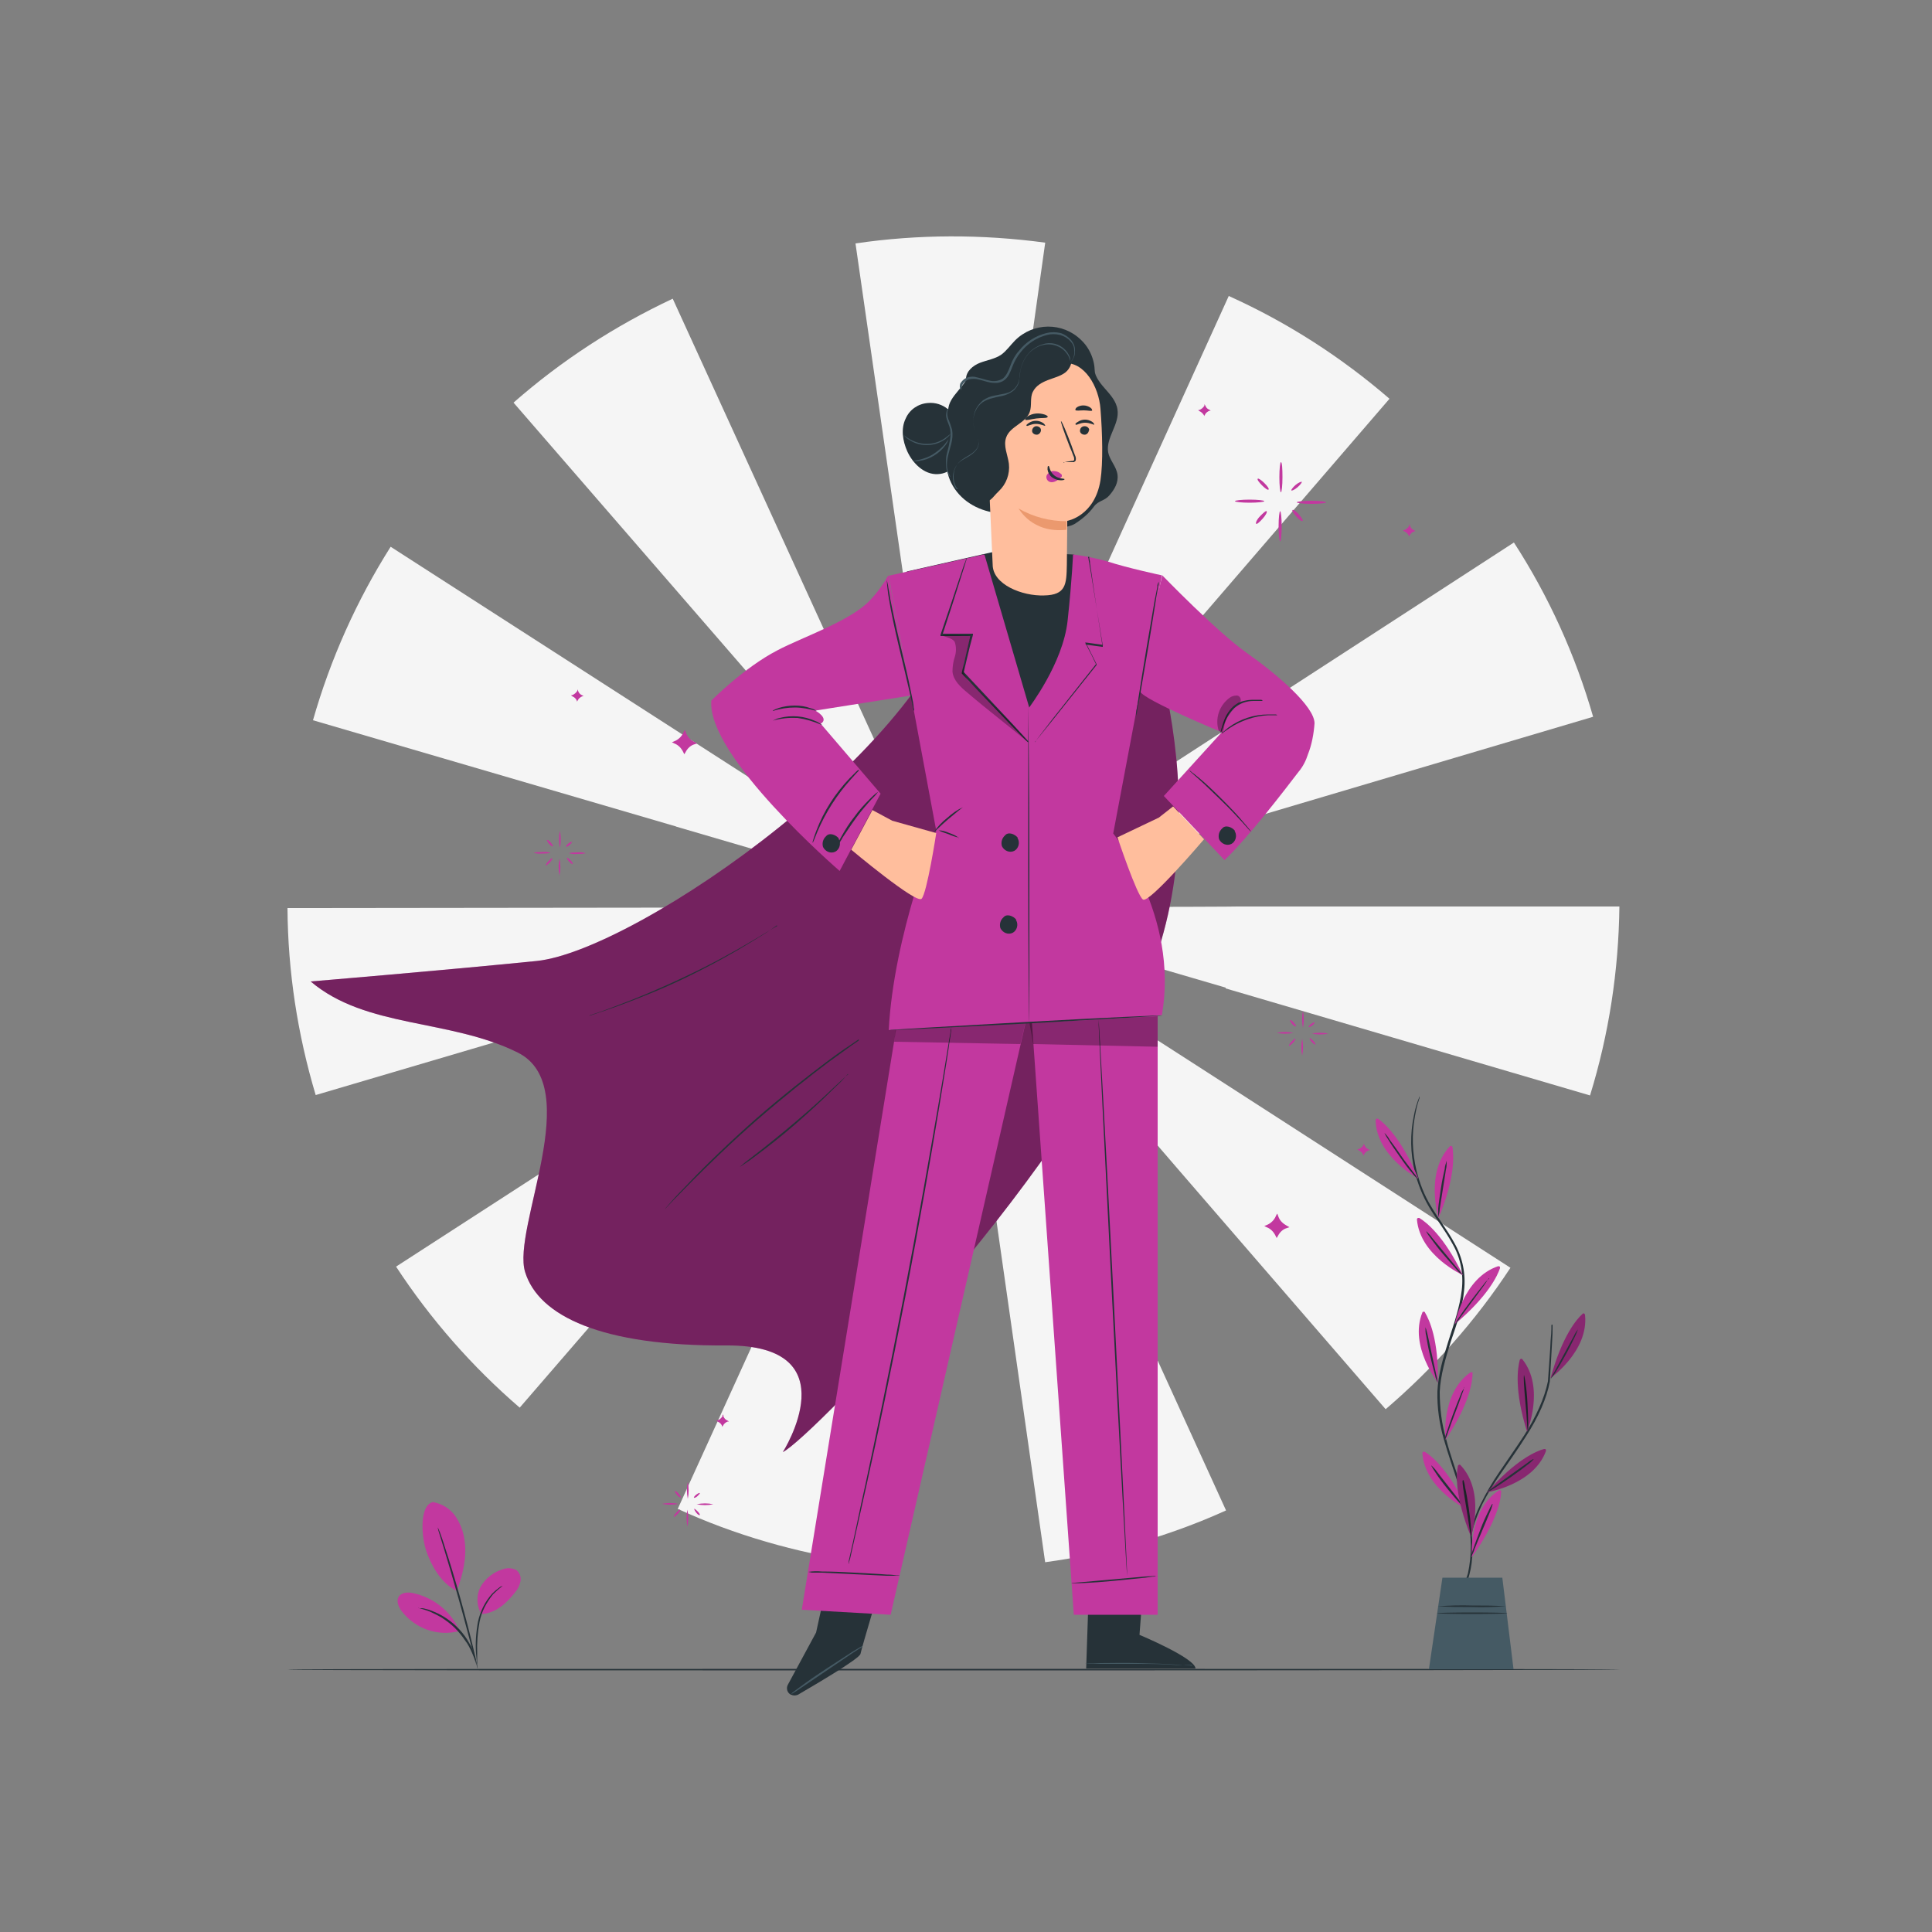 <svg xmlns="http://www.w3.org/2000/svg" id="Ebene_1" viewBox="0 0 500 500"><rect x="0" y="0" width="500" height="500" fill="#808080" stroke="none"/><defs><style> .st0 { fill: #ffbe9d; } .st1 { fill: #263238; } .st2 { fill: #eb996e; } .st3 { opacity: .4; } .st4 { opacity: .3; } .st5 { fill: #f5f5f5; } .st6 { fill: #c2389f; } .st7 { fill: #455a64; } </style></defs><g id="freepik--background-complete--inject-102"><polygon class="st5" points="246.1 234.7 246.1 234.7 246.1 234.7 246.1 234.7"></polygon><polygon class="st5" points="246.2 234.8 246.2 234.8 246.2 234.8 246.2 234.8"></polygon><polygon class="st5" points="246.3 234.8 246.3 234.8 246.3 234.8 246.3 234.8"></polygon><polygon class="st5" points="246.3 234.8 246.3 234.8 246.3 234.8 246.3 234.8"></polygon><polygon class="st5" points="246.1 234.8 246.1 234.8 245.8 234.7 246 234.8 246.1 234.8"></polygon><polygon class="st5" points="246.1 234.8 246.1 234.8 246.1 234.8 246.1 234.8"></polygon><polygon class="st5" points="246.3 234.8 246.3 234.8 246.3 234.8 246.3 234.8"></polygon><polygon class="st5" points="246.3 234.8 246.2 234.8 246.3 234.8 246.3 234.8"></polygon><polygon class="st5" points="246.1 234.8 246.1 234.8 246.1 234.8 246.1 234.8"></polygon><polygon class="st5" points="246.3 234.8 246.3 234.8 246.3 234.8 246.3 234.8"></polygon><path class="st5" d="M235.8,161.1l10.4,72.9,10.3-72.9h.2l13.8-98.3c-16.3-2.2-32.8-2.2-49.1.2l14.1,98h.3Z"></path><path class="st5" d="M277.1,167.1l-30.7,67.5,113.2-131.4c-12.5-10.8-26.5-19.8-41.6-26.6l-41.1,90.5h.1Z"></path><path class="st5" d="M174.9,213.9l70.7,20.7h-.3l.7.2h0s0,0,0,0h0,0s0,0,0,0h0,.3c0,.1-.2,0-.2,0l71.1,20.8c0,0,0,.1,0,.2l94.3,27.7c4.9-15.9,7.4-32.3,7.6-48.9h-98.7c0,.1-74.1.2-74.1.2h0c0,0,.3-.2.3-.2l-.3.2.7-.2h-.3l165.6-49.1c-4.6-16-11.5-31.2-20.5-45.1l-145.2,94.2h-.3.1c0-.1-.2,0-.2,0h0v-.4c0,0,0,.3,0,.3h0c0,.1,0,.2,0,.2h0c0,0,0,0,0,0h0c0-.1-.1-.4-.1-.4v.3h0-.1c0,0,0,0,0,0h-.2l-144.7-93.1c-8.8,13.9-15.6,29.1-20.1,44.9l94,27.5h0ZM246.3,234.8h0ZM246.3,234.8h0ZM246.3,234.8h0ZM246.3,234.8h0ZM246.3,234.8h0ZM246.2,234.8h0ZM246.2,234.7h0ZM246.2,234.8h0ZM246.2,234.8h0s-.2-.1-.2-.1h.2Z"></path><path class="st5" d="M197.5,178.6l48.5,56-30.8-67.4h0l-41.1-89.9c-14.9,7-28.8,16-41.2,26.9l64.5,74.4h0Z"></path><path class="st5" d="M390.9,328.1l-82.2-53s0,0,0,0l-62.2-40,48.5,55.9h-.1c0,.1,63.7,73.7,63.7,73.7,12.4-10.6,23.3-22.9,32.3-36.6Z"></path><polygon class="st5" points="246.3 235 246.3 235 246.3 235 246.3 235"></polygon><polygon class="st5" points="246.1 234.9 246.1 234.9 246.1 234.9 246.1 234.9 246.1 234.9 246.1 234.9 246.1 234.9 246.1 234.9 246.1 234.9 246.2 234.9 246.1 234.9 246.2 234.8 246.1 234.8 246.1 234.9"></polygon><polygon class="st5" points="245.8 235 246.1 234.9 246.1 234.9 246.1 234.8 245.8 235"></polygon><path class="st5" d="M245.9,235.2l-62,40.2v-.2c-.1,0-81.4,52.6-81.4,52.6,8.9,13.6,19.7,25.9,32,36.5l72.5-83.9,38.9-45.2Z"></path><path class="st5" d="M175,255.9l71-21.1-171.6.2c.1,16.4,2.6,32.7,7.3,48.4l93.2-27.5h0Z"></path><path class="st5" d="M175.4,390.5c14.8,6.8,30.6,11.3,46.7,13.7l23.9-168.7-70.6,155Z"></path><polygon class="st5" points="246.3 234.9 246.3 234.9 246.3 234.9 246.3 234.9"></polygon><path class="st5" d="M270.5,404.3c16.2-2.2,32-6.7,46.8-13.4l-70.9-155.4,24.1,168.9Z"></path><polygon class="st5" points="246.1 235.1 246.2 235.7 246.3 235.1 246.2 235 246.1 235.1"></polygon><polygon class="st5" points="246.3 234.9 246.3 234.9 246.3 234.9 246.3 234.9"></polygon></g><g id="freepik--Floor--inject-102"><path class="st1" d="M419.1,432.1c0,.1-77.2.2-172.3.2s-172.3,0-172.3-.2,77.1-.2,172.3-.2,172.3,0,172.3.2Z"></path></g><g id="freepik--Character--inject-102"><path class="st6" d="M291.9,147.3s25,53.5,6.2,103.4c-18.8,49.8-87.9,121.3-95.5,125.1,0,0,17.7-27.8-14.6-27.6-32.3.2-48.6-7.6-52.1-19-3.5-11.3,15.7-48-1.9-56.8-17.7-8.8-39.2-6.2-53.6-18.4,0,0,33.6-2.8,58.5-5.3,26.1-2.7,104.4-57.2,110.7-97.4"></path><g class="st3"><path d="M291.9,147.3s25,53.5,6.2,103.4c-18.8,49.8-87.9,121.3-95.5,125.1,0,0,17.7-27.8-14.6-27.6-32.3.2-48.6-7.6-52.1-19-3.5-11.3,15.7-48-1.9-56.8-17.7-8.8-39.2-6.2-53.6-18.4,0,0,33.6-2.8,58.5-5.3,26.1-2.7,104.4-57.2,110.7-97.4"></path></g><path class="st1" d="M201,239.5c-.1.1-.3.2-.4.3l-1.3.9c-1.1.8-2.8,1.8-4.9,3.1-4.2,2.6-10.1,5.9-16.9,9.2-5.8,2.8-11.7,5.2-17.7,7.4-2.3.8-4.2,1.5-5.5,1.9l-1.5.5c-.2,0-.4.1-.5.1.2,0,.3-.2.5-.2l1.5-.5c1.3-.4,3.1-1.1,5.5-2,4.6-1.7,10.9-4.3,17.6-7.5,6.8-3.2,12.7-6.5,16.9-9,2.1-1.2,3.8-2.3,5-3l1.4-.8c.2-.1.3-.2.5-.3Z"></path><path class="st1" d="M222.3,269.2c-.2.2-.3.3-.5.4l-1.6,1.1c-1.4,1-3.3,2.4-5.8,4.2-4.8,3.6-11.4,8.8-18.3,14.8s-12.9,11.9-17.2,16.2c-2.1,2.1-3.8,3.9-5,5.1l-1.3,1.4c-.2.2-.3.3-.5.5.1-.2.3-.4.4-.5l1.3-1.5c1.1-1.3,2.8-3,4.9-5.2,4.2-4.4,10.2-10.2,17.1-16.3,6.9-6,13.6-11.2,18.4-14.8,2.4-1.8,4.4-3.2,5.8-4.1l1.6-1.1c.2-.1.4-.3.6-.4Z"></path><path class="st1" d="M219.4,277.9c0,.1-.1.2-.2.3l-.7.8c-.6.7-1.6,1.7-2.8,2.8-2.4,2.4-5.7,5.5-9.6,8.9s-7.5,6.2-10.2,8.2c-1.3,1-2.4,1.8-3.2,2.3l-.9.6c-.1,0-.2.1-.3.2,0,0,0-.1.3-.3l.8-.7,3.1-2.4c2.6-2,6.2-4.9,10.1-8.2s7.3-6.4,9.7-8.7l2.9-2.7.8-.7c.2-.2.3-.2.3-.2Z"></path><path class="st1" d="M215.2,404.3l-4,18.2-7.3,13.5c-.5.9-.2,2.1.8,2.6,0,0,0,0,.1,0h0c.6.3,1.2.2,1.7,0,3.4-2,16-9.3,16.2-10.6.3-1.6,5.5-18.9,5.5-18.9l-12.9-4.7Z"></path><path class="st7" d="M223.2,426.1c-.2.2-.4.4-.7.5l-2,1.3-6.5,4.4-6.5,4.4c-.8.5-1.4,1-2,1.3-.2.2-.5.3-.8.4.2-.2.4-.4.7-.6.4-.3,1.1-.8,1.9-1.4,1.6-1.2,3.9-2.8,6.5-4.5s4.9-3.2,6.6-4.3c.9-.5,1.6-1,2-1.2.3-.2.5-.3.8-.4Z"></path><path class="st1" d="M296,408.6l-1.1,14.5s14.4,6,14.5,8.7h-28.3l.8-23.9,14.1.6Z"></path><path class="st7" d="M308.5,430.9c-.4,0-.7,0-1.1,0h-3c-2.5-.2-5.9-.3-9.8-.3-3.8,0-7.3,0-9.8,0h-3c-.4,0-.7,0-1.1,0,.4,0,.7-.1,1.1-.1.7,0,1.7,0,3-.1,2.5,0,5.9-.1,9.8,0s7.3.2,9.8.4c1.2,0,2.3.2,3,.2.4,0,.7,0,1.1.1Z"></path><polygon class="st6" points="232.6 262.1 207.5 416.6 230.5 417.9 266 262.1 232.6 262.1"></polygon><polygon class="st6" points="266.4 255.3 277.9 417.9 299.6 417.9 299.6 245.8 266.4 255.3"></polygon><path class="st1" d="M291.7,407.8c-.1,0-1.9-32.2-3.9-71.9-2-39.7-3.6-71.9-3.5-72s1.9,32.2,3.9,71.9c2,39.7,3.6,71.9,3.5,71.9Z"></path><path class="st1" d="M299.6,407.8h-.2c-.1,0-.4.1-.6.2-.6,0-1.4.2-2.4.3-2,.2-4.8.5-7.9.8-6.1.6-11.2.8-11.2.5h.9l2.4-.2,7.9-.7,7.9-.7c2-.1,3.3-.2,3.2-.2Z"></path><path class="st1" d="M246.2,265.7s0,.1,0,.4,0,.6-.1,1.1c-.1,1-.4,2.3-.6,4.1-.5,3.5-1.4,8.7-2.4,15-2.1,12.6-5.1,30.1-8.8,49.3-3.7,19.2-7.3,36.5-10.1,49-1.4,6.3-2.5,11.3-3.3,14.8-.4,1.7-.7,3.1-.9,4l-.3,1c0,.2-.1.4-.1.4,0,0,0-.1,0-.4s.1-.6.2-1.1c.2-.9.5-2.3.9-4,.8-3.5,1.8-8.6,3.2-14.8,2.7-12.5,6.3-29.9,10-49.1,3.7-19.2,6.7-36.6,8.9-49.2,1.1-6.3,1.9-11.4,2.5-15,.3-1.8.5-3.1.7-4.1,0-.4.1-.8.2-1.1s0-.4,0-.4Z"></path><path class="st1" d="M232.8,407.8c-.3,0-.6,0-.9,0h-2.5c0,0-8.4-.4-8.4-.4l-8.4-.4h-2.5c-.3-.1-.6-.1-.9-.2,1.2-.2,2.3-.2,3.5-.1,2.1,0,5.1.1,8.4.3s6.2.3,8.4.5c1.1,0,1.9.1,2.5.2.3,0,.6,0,.9.1Z"></path><g class="st4"><polygon points="231.4 269.6 231.8 266.5 265.4 264.6 264.1 270.2 231.4 269.6"></polygon></g><g class="st4"><polygon points="267.4 270.2 266.4 264.6 299.6 263 299.6 270.9 267.4 270.2"></polygon></g><polygon class="st1" points="234.7 147.9 258.1 142.6 277.8 143.5 295 148.9 285.2 197.8 247.9 201.2 234.7 147.9"></polygon><path class="st6" d="M254.6,143.5l-24.6,5.5,12.3,66s-11,26.8-12.3,51.6l36.5-1.9s2.5-32.8,1.7-45.4c-.9-12.6-1.4-34.7-1.4-34.7l-12-41Z"></path><path class="st6" d="M184.1,181.3s8.4-8.5,17.1-13c6.4-3.4,19-7.6,24-13,1.8-1.9,3.4-4.1,4.7-6.4l5.8,31.1-24.7,3.9s3.7,2,1.4,3.4l15.5,18.1-10.6,20s-34.6-29.8-33.2-44.2Z"></path><path class="st6" d="M277.8,143.5c3,.4,6,1,8.8,1.8,5.2,1.7,14.1,3.6,14.1,3.6l-12.6,66.8s17.1,21.2,12.6,47c0,0-23.6,1.9-34.4,1.8v-81.3c-.1,0,8.8-11.4,10-22.6s1.4-17.2,1.4-17.2Z"></path><path class="st6" d="M300.8,148.9s14.1,14.6,21.9,20.1,17.5,13.8,17.5,18.2c-.2,2.7-.7,5.5-1.7,8-.5,1.6-1.3,3.2-2.4,4.5-3.6,4.7-13,17-19.2,22.9l-15.7-16.6,15-16.5s-20.1-8.3-21.1-10.5,5.7-30.1,5.7-30.1Z"></path><path class="st1" d="M266.1,192.1c-.1,0-.3-.2-.4-.3l-1-1-3.6-3.7-12.2-12.8h0v-.2l1.6-6.8c.2-1,.5-2,.7-3l.2.3h-8v-.3c2-5.8,3.6-10.7,4.8-14.3.6-1.7,1-3.1,1.4-4.1.2-.4.3-.8.4-1.1,0-.1,0-.3.1-.4,0,.1,0,.3,0,.4,0,.3-.2.6-.3,1.1l-1.3,4.1c-1.1,3.6-2.7,8.5-4.6,14.3l-.2-.3h8.1v.3c-.3,1-.5,2-.8,3-.6,2.4-1.1,4.6-1.6,6.8v-.2c0,0,12.1,12.9,12.1,12.9l3.5,3.8.9,1c.1.1.2.2.3.4Z"></path><path class="st1" d="M266.4,264.6c-.1,0-.3-18.3-.3-41s0-41,0-41,.3,18.3.3,41,0,41,0,41Z"></path><path class="st1" d="M281.6,144.1c0,.1,0,.3.1.4,0,.3.1.8.2,1.3.2,1.2.5,2.8.8,4.8l2.7,16.5v.3s-.2,0-.2,0l-4.3-.6.2-.3.9,1.8c.6,1.2,1.2,2.4,1.8,3.6h0c0,.1,0,.2,0,.2l-11.4,14.3-3.4,4.2-.9,1.1c0,.1-.2.3-.3.4,0-.1.2-.3.3-.4l.9-1.2,3.3-4.3,11.4-14.4v.2c-.6-1.1-1.1-2.4-1.8-3.6l-.9-1.8-.2-.3h.4s4.3.6,4.3.6l-.2.2c-1-6.6-1.9-12.3-2.5-16.5-.3-2-.5-3.7-.7-4.8,0-.5-.1-1-.2-1.3,0-.1,0-.3,0-.4Z"></path><path class="st1" d="M263,238c-.8-1-2.5-1.6-3.3-.6h0c-.8.7-1.1,1.8-.8,2.8.6,1.2,2,1.8,3.2,1.2,0,0,0,0,0,0,1.1-.6,1.5-2.1.9-3.2,0,0,0-.1-.1-.2Z"></path><path class="st1" d="M263.4,216.8c-.8-1-2.5-1.6-3.3-.6h0c-.8.7-1.1,1.8-.8,2.8.6,1.2,2,1.8,3.2,1.2,0,0,0,0,0,0,1.1-.6,1.5-2.1.9-3.2,0,0,0-.1-.1-.2Z"></path><path class="st1" d="M319.6,215c-.8-1-2.5-1.6-3.3-.6h0c-.8.7-1.1,1.8-.8,2.8.6,1.2,2,1.8,3.2,1.2,0,0,0,0,0,0,1.1-.6,1.5-2.1.9-3.2,0,0,0-.1-.1-.2Z"></path><path class="st1" d="M217.1,217c-.8-1-2.5-1.6-3.3-.6h0c-.8.7-1.1,1.8-.8,2.8.6,1.2,2,1.8,3.2,1.2,0,0,0,0,0,0,1.1-.6,1.5-2.1.9-3.2,0,0,0-.1-.1-.2Z"></path><path class="st1" d="M212.6,187.6c-2-.9-4.1-1.5-6.2-1.8-2.2-.1-4.3.1-6.4.7.6-.3,1.2-.6,1.8-.7,3.1-.8,6.3-.5,9.2.8.6.2,1.2.6,1.7,1Z"></path><path class="st1" d="M200,183.9c.5-.3,1-.5,1.6-.7,1.3-.4,2.7-.6,4.1-.6,1.4,0,2.8.2,4.1.7.6.1,1.1.4,1.6.7-1.9-.5-3.8-.9-5.7-.9-1.9,0-3.8.3-5.7.9Z"></path><path class="st1" d="M236.5,184c-.1-.4-.3-.9-.3-1.3l-.8-3.6c-.7-3.1-1.7-7.3-2.8-11.9s-2-8.9-2.5-12c-.3-1.6-.4-2.8-.5-3.7,0-.4-.1-.9-.1-1.4.1.4.2.9.3,1.3.1.9.4,2.1.6,3.6.6,3.1,1.5,7.3,2.6,11.9s2.1,8.8,2.7,11.9c.3,1.5.6,2.8.7,3.6,0,.4.1.9.2,1.3Z"></path><path class="st1" d="M299.9,150.4c0,.5,0,.9-.2,1.4-.1,1-.4,2.2-.6,3.7-.5,3.2-1.2,7.6-2,12.4s-1.6,9.2-2.1,12.3c-.3,1.6-.6,2.8-.7,3.7,0,.5-.2.9-.3,1.4,0-.5,0-.9.1-1.4.2-1,.4-2.2.6-3.7.5-3.2,1.2-7.6,2-12.4s1.6-9.2,2.1-12.3c.3-1.6.6-2.8.7-3.7,0-.5.2-.9.4-1.3Z"></path><path class="st1" d="M326.7,181.4c0,0-.9,0-2.3,0-1.8,0-3.5.6-4.9,1.8-1.3,1.3-2.2,2.8-2.8,4.5-.2.7-.5,1.4-.8,2.1,0-.8.3-1.5.5-2.2.5-1.8,1.4-3.5,2.8-4.8.8-.7,1.7-1.2,2.7-1.4.8-.2,1.6-.3,2.5-.3.6,0,1.1,0,1.7,0,.2,0,.4,0,.6.1Z"></path><path class="st1" d="M330.5,185.1c0,0-.9,0-2.3,0-3.6.2-7.1,1.4-10.1,3.4-1.2.8-1.8,1.3-1.9,1.3s.1-.2.4-.4c.4-.4.8-.7,1.3-1.1,3-2.2,6.6-3.4,10.3-3.4.6,0,1.1,0,1.7,0,.2,0,.4,0,.6.1Z"></path><path class="st1" d="M248.2,216.8c-.9-.2-1.8-.5-2.7-.9-.9-.3-1.8-.6-2.6-1,1,0,1.9.3,2.8.7.9.3,1.8.7,2.5,1.3Z"></path><path class="st1" d="M249.2,208.9c0,0-1.8,1.4-3.8,3.1s-3.6,3.4-3.7,3.3c1-1.4,2.1-2.6,3.4-3.6,1.2-1.1,2.6-2.1,4.1-2.8Z"></path><path class="st1" d="M300.8,262.8c0,.1-15.8,1-35.4,2.1-19.6,1-35.4,1.8-35.4,1.7s15.8-1,35.4-2.1,35.4-1.8,35.4-1.7Z"></path><g class="st4"><path d="M315.4,189.1c-1-3.1.1-6.5,2.8-8.5.5-.4,1.2-.6,1.9-.6.6,0,1.1.7,1,1.3,0,0,0,0,0,.1-.2.4-.6.7-1,.8-1.2.8-2.1,2-2.6,3.4-.5,1.4-.8,2.8-1,4.2"></path></g><g class="st4"><path d="M243.6,164.3c.1.4,3,.7,3.5,1.9.4,1.2.4,2.5,0,3.8-.4,1.2-.6,2.5-.6,3.8.2,2.3,2.1,4,3.9,5.5,4.9,4.2,10.8,8.7,15.7,12.8-4.4-5.2-10-10.5-14.8-15.3-.8-.6-1.4-1.5-1.8-2.4-.3-1.2-.2-2.5.2-3.7.4-1.6.8-3.2,1.2-4.8.1-.4.3-1.1.4-1.3-.6-.1-1.2-.2-1.8-.1-2-.2-4-.2-6,0"></path></g><path class="st1" d="M216.5,218.9c0-.2.1-.4.3-.6.2-.4.5-1,.9-1.7,1-1.8,2.1-3.6,3.4-5.2,1.2-1.7,2.6-3.2,4.1-4.7.6-.6,1-1,1.4-1.3s.5-.4.6-.4c-.5.7-1.1,1.3-1.7,1.9-1.1,1.2-2.5,2.8-3.9,4.7s-2.6,3.8-3.5,5.1c-.4.8-.9,1.5-1.4,2.2Z"></path><path class="st1" d="M222.3,199.4c0,0-.9.9-2.2,2.4-3.5,3.9-6.4,8.4-8.5,13.3-.8,1.9-1.2,3.1-1.3,3,0-.3.1-.6.2-.9.2-.6.4-1.3.8-2.3,1.9-5,4.8-9.5,8.5-13.4.7-.7,1.3-1.3,1.7-1.7.2-.2.4-.4.7-.6Z"></path><path class="st1" d="M323.8,215.3c-.2-.2-.4-.4-.6-.6l-1.6-1.8c-1.4-1.5-3.3-3.6-5.6-5.8s-4.3-4.2-5.8-5.5l-1.8-1.6c-.2-.2-.5-.4-.6-.6.3.1.5.3.7.5.5.3,1.1.9,1.9,1.5,1.6,1.3,3.7,3.3,5.9,5.5s4.2,4.3,5.5,5.9c.7.8,1.2,1.4,1.6,1.9.2.2.3.5.5.7Z"></path><path class="st0" d="M225.7,209.6l5.2,2.8,11.4,3.2s-2.4,15.6-3.8,17-18.2-12.7-18.2-12.7l5.5-10.3Z"></path><path class="st0" d="M303.6,208.7l-3.7,2.9-10.7,5.1s5,15,6.6,16.1,15.8-15.6,15.8-15.6l-8-8.5Z"></path><path class="st1" d="M250.8,95.8c-.1,4-5.5,6.5-5.4,10.5,0,1.7,1.1,3.3,1.3,5,.3,2.3-1,4.5-1.5,6.8-1,4.7,1.7,9.6,5.8,12.2,4,2.6,9.1,3.1,13.9,2.4"></path><path class="st1" d="M283.2,94.8c-.2,2.2,1.3,4.1,2.7,5.7s3,3.3,3.3,5.5c.6,3.8-3.1,7.3-2.4,11.1.4,2,2.1,3.6,2.4,5.7s-.8,3.9-2.1,5.4-2.8,1.3-4,2.9c-1.3,1.8-3.1,3.3-5,4.5-4.2,2.3-9.2-1-11.2-1.6"></path><path class="st1" d="M250,98.1c0-2,1.8-3.5,3.6-4.2s3.9-1,5.5-2.1c1.4-1,2.4-2.5,3.6-3.7,4.7-4.7,12.3-4.8,17.1-.1,1.6,1.5,2.7,3.5,3.2,5.6.7,2.8.2,6.1-2,7.9-2.5,2.2-6.3,1.7-9.6,1s-7-1.3-9.7.6c-1.6,1.2-2.6,3-3.6,4.8s-2.3,3.5-4.2,4.2-4.5-.5-4.6-2.5"></path><path class="st0" d="M257.8,98.5c-1.7.2-3,1.6-2.9,3.3h0l2,44.3c0,5.2,7.7,8.2,13.3,8h0c5.7-.1,5.8-2.9,5.9-7.9.1-8.3.1-11.4.1-11.4s7.1-1.2,8.6-10.5c.7-4.6.5-12.2,0-18.5-.4-5.6-4.1-12.4-9.7-11.8l-17.4,4.4Z"></path><path class="st1" d="M281.8,111.3c0,.6-.5,1.2-1.1,1.2-.6,0-1.2-.4-1.2-1,0,0,0,0,0,0,0-.7.5-1.2,1.2-1.2.6,0,1.2.4,1.2,1.1,0,0,0,0,0,0Z"></path><path class="st1" d="M283.2,109.9c-.1.1-1.1-.5-2.4-.5s-2.2.7-2.4.5,0-.4.5-.7c.6-.4,1.2-.6,1.9-.6.7,0,1.3.2,1.9.6.4.3.5.6.5.7Z"></path><path class="st1" d="M269.4,111.3c0,.6-.5,1.2-1.1,1.2-.6,0-1.2-.4-1.2-1,0,0,0,0,0,0,0-.6.5-1.2,1.1-1.2.6,0,1.2.4,1.2,1,0,0,0,0,0,0Z"></path><path class="st1" d="M270.5,110.2c-.1.1-1.1-.5-2.4-.5s-2.2.7-2.4.5,0-.3.5-.7c.6-.4,1.2-.6,1.9-.6.7,0,1.3.2,1.9.6.4.3.5.6.5.7Z"></path><path class="st1" d="M275.2,119.7c.7-.2,1.4-.3,2.1-.4.3,0,.6,0,.7-.3,0-.3,0-.7-.2-1-.3-.8-.6-1.6-1-2.5-1.4-3.6-2.4-6.5-2.2-6.5s1.4,2.8,2.7,6.3c.3.9.6,1.7.9,2.5.2.4.3.9.2,1.3,0,.2-.3.4-.5.5-.2,0-.4,0-.6,0-.7,0-1.4,0-2.1,0Z"></path><path class="st2" d="M276.1,134.9c-4.4,0-8.7-1.1-12.5-3.3.1,0,3.4,6.5,12.4,5.5v-2.2Z"></path><path class="st6" d="M274.7,122.8c-.5-.6-1.3-.9-2.1-.9-.6,0-1.1.3-1.5.8-.4.4-.4,1.1,0,1.6.4.5,1.1.6,1.7.4.6-.2,1.2-.6,1.6-1,.1-.1.3-.2.4-.4,0-.1,0-.3,0-.5"></path><path class="st1" d="M271.4,120.6c.2,0,.2,1.4,1.4,2.4s2.7.8,2.7,1-.3.3-1,.3c-.8,0-1.6-.3-2.3-.8-.6-.5-1-1.2-1.1-2,0-.5,0-.9.2-.9Z"></path><path class="st1" d="M271.1,107.9c-.1.4-1.4.2-2.9.4s-2.7.6-2.9.3c0-.1.1-.5.6-.8,1.3-.9,3-1,4.5-.5.6.2.8.5.8.6Z"></path><path class="st1" d="M282.7,106.2c-.2.3-1.1,0-2.2,0s-2,.2-2.2-.1c0-.1,0-.4.4-.7,1.1-.7,2.5-.6,3.5.1.4.3.5.6.4.7Z"></path><path class="st1" d="M253.8,129.7c2.6.5,2.8-.8,4.7-2.6,1.9-1.8,2.9-4.4,2.6-7.1-.3-2.3-1.5-4.6-.7-6.8,1-2.9,5.1-3.7,6.1-6.6.6-1.7,0-3.6.8-5.2s2.3-2.4,3.8-3,3.3-1,4.6-2,2.1-3,1.3-4.4c-7,.8-13.8,2.5-20.4,4.9-1.5.6-3.1,1.3-4,2.6s-.9,3.3-.8,5c.4,8.4.8,16.8,1.2,25.1"></path><path class="st1" d="M247.9,110.7c-.4-3.9-3.9-6.8-7.8-6.4-2.5.2-4.7,1.7-5.7,4-1.3,2.6-.8,5.8.4,8.5,1.4,3.1,4.4,6.1,7.9,5.9,3.3-.1,5.9-3,6.9-6.2s.6-6.5.2-9.8"></path><path class="st7" d="M246.1,123.5c-.2-.1-.4-.3-.5-.5-.4-.6-.6-1.2-.7-1.9-.1-1-.1-2,0-3,.2-1.1.6-2.2.8-3.5.3-1.1.4-2.3.2-3.5-.2-1-.7-1.9-.9-2.7-.2-.6-.2-1.3,0-2,.1-.5.3-.7.4-.6s-.1.2-.2.7c-.1.6,0,1.3.2,1.9.4.9.7,1.8,1,2.8.2,1.2.1,2.4-.2,3.6-.3,1.2-.7,2.4-.9,3.4-.2.9-.3,1.9-.2,2.8.1.9.5,1.7.9,2.4Z"></path><path class="st7" d="M246,112.3c-.4.6-.9,1-1.4,1.4-2.7,1.9-6.4,2-9.2.2-.6-.3-1.1-.8-1.5-1.3,0,0,.6.5,1.6,1.1,2.8,1.6,6.2,1.6,8.9-.2,1-.7,1.5-1.2,1.6-1.2Z"></path><path class="st7" d="M245.5,113.7c-.2.5-.4,1-.8,1.5-1.6,2.2-4.1,3.7-6.8,4.1-.5.1-1.1.1-1.7,0,.5-.1,1.1-.2,1.6-.3,1.3-.3,2.5-.7,3.6-1.4,1.1-.7,2.1-1.5,3-2.5.6-.8,1-1.3,1-1.3Z"></path><path class="st7" d="M247.9,126.6s0,0-.1-.1c0-.1-.2-.2-.3-.4-.3-.5-.5-1.1-.6-1.6-.2-.9-.1-1.9.1-2.8.4-1.2,1.1-2.2,2.2-2.9,1.1-.8,2.5-1.3,3.5-2.6.5-.6.6-1.4.5-2.2-.2-.8-.4-1.6-.8-2.4-.7-1.8-.7-3.8.1-5.6.4-.9,1.1-1.7,1.9-2.4.9-.6,1.8-1,2.9-1.2,1-.2,2-.4,3-.6.9-.2,1.8-.7,2.4-1.4.6-.7,1-1.5,1.1-2.4,0-.9.2-1.8.4-2.7.4-1.7,1.3-3.2,2.5-4.4,1.1-1,2.5-1.7,3.9-2,2.2-.4,4.4.5,5.7,2.4.3.5.6,1,.7,1.6,0,.2,0,.4,0,.6-.2-.8-.5-1.5-1-2.1-.5-.7-1.2-1.3-2.1-1.7-1.1-.5-2.3-.7-3.5-.5-1.4.2-2.7.9-3.8,1.9-1.2,1.2-2,2.7-2.4,4.3-.2.9-.3,1.8-.4,2.7,0,1-.5,1.9-1.2,2.7-.7.7-1.7,1.2-2.6,1.5-1,.3-2,.4-3,.7-1,.2-1.9.6-2.7,1.1-.8.6-1.4,1.3-1.8,2.2-.8,1.7-.8,3.6-.1,5.3.4.8.6,1.6.8,2.5.2.9,0,1.7-.6,2.4-1,1.3-2.5,1.9-3.6,2.6-1,.6-1.8,1.6-2.1,2.7-.3.9-.4,1.8-.2,2.7.1.8.4,1.5.9,2.1Z"></path><path class="st7" d="M248.5,100.6c0-.1-.1-.3-.1-.4,0-.4,0-.9.3-1.2.4-.6.9-1,1.6-1.3.9-.3,1.8-.3,2.7,0,1,.2,2,.6,3.1.8,1.1.3,2.4.1,3.4-.5,1-.8,1.5-2.1,2-3.4.5-1.4,1.2-2.7,2.2-3.8,1.8-2.3,4.3-3.9,7.1-4.6,1.2-.3,2.5-.3,3.7,0,1,.3,2,1,2.7,1.8.6.7,1,1.6,1,2.5,0,.7,0,1.4-.3,2-.2.4-.4.8-.7,1.1,0,.1-.2.2-.3.3.4-.4.7-.9.9-1.4.2-.6.3-1.3.2-1.9,0-.9-.4-1.7-1-2.3-.7-.8-1.6-1.3-2.6-1.6-1.2-.3-2.4-.3-3.5,0-2.7.7-5.1,2.3-6.8,4.5-.9,1.1-1.6,2.4-2.1,3.7-.5,1.3-1,2.7-2.1,3.5-.5.4-1.2.6-1.8.7-.6,0-1.2,0-1.8-.1-1.1-.2-2.1-.6-3.1-.8-.8-.2-1.7-.2-2.5,0-.6.2-1.1.6-1.5,1.2-.2.3-.4.7-.4,1.1,0,.3,0,.4,0,.5Z"></path></g><g id="freepik--Plants--inject-102"><path class="st1" d="M378.1,412.1c0-.1,0-.2.1-.3.1-.2.3-.5.4-.9.5-1.2.9-2.4,1.3-3.7,1-4.7,1-9.5-.1-14.2-.7-3.2-1.6-6.4-2.6-9.5-1.1-3.4-2.4-7-3.5-10.9-1.2-4.1-1.8-8.3-1.7-12.5.2-4.4,1.5-8.8,2.9-13.2,1.4-4.4,2.9-8.7,3.4-13,.5-4.2-.3-8.4-2.4-12-1.9-3.5-4.3-6.5-6.1-9.6-1.7-2.9-2.9-6-3.7-9.2-1.1-4.7-1.2-9.6-.2-14.3.3-1.7.8-3.4,1.5-5.1,0,.1,0,.2,0,.3,0,.2-.2.6-.3,1-.3.9-.6,2.1-.9,3.8-.9,4.7-.7,9.6.4,14.2.8,3.2,2,6.3,3.7,9.1,1.8,3.1,4.2,6.1,6.1,9.6,2.1,3.7,3,8,2.5,12.3-.4,4.4-1.9,8.7-3.4,13.1-1.4,4.4-2.7,8.8-2.9,13.1,0,4.2.5,8.4,1.7,12.4,1,3.9,2.4,7.5,3.4,10.9,1.1,3.1,1.9,6.3,2.6,9.6,1.2,6,.9,11,0,14.3-.3,1.3-.8,2.5-1.4,3.7-.2.4-.4.7-.5.9,0,.1-.1.2-.2.3Z"></path><path class="st6" d="M372.3,315.2s-3.6-11.6,2.9-18.5c.1-.2.4-.2.6,0,0,0,.1.1.1.2.3,1.9.8,7.8-3.6,18.3Z"></path><path class="st1" d="M374.4,300.6c0,.7,0,1.4-.2,2.1-.2,1.5-.5,3.2-.8,5.1l-.8,5.1c0,.7-.2,1.4-.4,2.1,0-.7,0-1.4,0-2.2.1-1.3.4-3.1.7-5.2s.7-3.8,1-5.1c0-.7.3-1.4.5-2.1Z"></path><path class="st6" d="M376.5,342.7s2.2-12,11.2-15c.2,0,.4,0,.5.2,0,0,0,.2,0,.3-.6,1.8-3,7.2-11.7,14.5Z"></path><path class="st1" d="M385.3,330.8c-.4.6-.8,1.2-1.2,1.8l-3.1,4.2-3.1,4.2c-.4.6-.8,1.2-1.3,1.7.3-.7.6-1.3,1.1-1.9.7-1.1,1.8-2.6,3-4.2s2.4-3.1,3.2-4.1c.4-.6.9-1.1,1.5-1.6Z"></path><path class="st6" d="M374.1,372.8s-1.4-12.1,6.4-17.6c.2-.1.4-.1.6,0,0,0,0,.2,0,.2,0,2-.7,7.8-7,17.2Z"></path><path class="st1" d="M379,358.9c-.2.7-.4,1.4-.7,2.1-.5,1.4-1.1,3.1-1.8,4.9s-1.3,3.5-1.8,4.9c-.2.7-.5,1.4-.8,2,0-.7.2-1.4.5-2.1.4-1.3,1-3,1.7-4.9s1.4-3.6,1.9-4.8c.2-.7.6-1.3,1-1.9Z"></path><path class="st6" d="M380.9,403s-.9-12.2,7-17.3c.2-.1.4,0,.6.1,0,0,0,.1,0,.2,0,1.9-1,7.7-7.6,17Z"></path><path class="st1" d="M386.3,389.3c-.2.7-.4,1.4-.7,2-.6,1.4-1.2,3-2,4.8s-1.4,3.4-2,4.8c-.2.7-.5,1.4-.9,2,.1-.7.3-1.4.6-2.1.4-1.3,1.1-3,1.8-4.9s1.5-3.6,2.1-4.8c.3-.7.6-1.3,1-1.9Z"></path><path class="st6" d="M367,305s-10.8-5.7-11-15.1c0-.2.2-.4.4-.4,0,0,.2,0,.2,0,1.6,1.1,6,4.9,10.4,15.4Z"></path><path class="st1" d="M358.3,293.2c.5.5,1,1.1,1.3,1.7.9,1.2,1.9,2.6,3,4.2s2.2,3,3.1,4.2c.5.6.9,1.1,1.2,1.8-.6-.5-1.1-1-1.5-1.6-.9-1-2-2.5-3.1-4.1s-2.2-3.1-2.9-4.3c-.4-.6-.8-1.2-1.1-1.9Z"></path><path class="st6" d="M378.6,330s-11.1-5-11.9-14.4c0-.2.1-.4.4-.4,0,0,.2,0,.2,0,1.7,1,6.4,4.6,11.3,14.8Z"></path><path class="st1" d="M369.2,318.7c.5.5,1,1,1.4,1.6l3.3,4,3.3,4c.5.5.9,1.1,1.3,1.7-.6-.4-1.1-.9-1.6-1.5-.9-1-2.1-2.4-3.4-3.9s-2.4-3-3.2-4.1c-.5-.6-.9-1.2-1.2-1.8Z"></path><path class="st6" d="M372.2,357.9s-7.6-9.5-4.1-18.2c0-.2.3-.3.5-.2,0,0,.2,0,.2.2,1,1.7,3.6,6.9,3.3,18.3Z"></path><path class="st1" d="M368.9,343.5c.3.7.4,1.4.6,2.1.3,1.5.7,3.1,1.1,5.1l1.1,5.1c.2.7.3,1.4.4,2.1-.3-.6-.6-1.3-.7-2-.4-1.3-.8-3.1-1.3-5.1s-.8-3.8-1-5.1c-.2-.7-.2-1.4-.2-2.1Z"></path><path class="st6" d="M379.8,390.7s-11-5.2-11.7-14.6c0-.2.1-.4.4-.4,0,0,.2,0,.2,0,1.7,1,6.3,4.7,11.1,15Z"></path><path class="st1" d="M370.5,379.3c.5.5,1,1,1.4,1.6l3.2,4.1,3.2,4.1c.5.5.9,1.1,1.3,1.7-.6-.4-1.1-.9-1.6-1.5-.9-1-2.1-2.4-3.4-4s-2.4-3.1-3.1-4.2c-.4-.6-.8-1.2-1.1-1.8Z"></path><path class="st1" d="M401.8,342.8c0,0,0,.2,0,.3v.8c0,.7,0,1.7-.1,3l-.6,10.6h0c-.8,4.4-3,9.3-6.1,14.1-2.2,3.5-4.5,6.7-6.5,9.6-1.8,2.6-3.5,5.3-4.9,8.1-.9,1.9-1.7,3.9-2.3,5.9-.2.7-.3,1.3-.4,1.7,0,.2,0,.4-.2.6,0-.2,0-.4,0-.6,0-.4.2-1,.3-1.7.5-2.1,1.2-4.1,2.2-6,1.4-2.8,3-5.6,4.8-8.2,2-3,4.3-6.2,6.5-9.6,3-4.7,5.2-9.5,6.1-13.9h0c.3-4.3.6-8,.7-10.6.1-1.2.2-2.2.2-3,0-.3,0-.6,0-.8s0-.2,0-.2Z"></path><path class="st6" d="M395.2,370.5s4.7-11.3-1.2-18.7c-.1-.2-.4-.2-.6,0,0,0-.1.1-.1.2-.5,1.9-1.5,7.7,1.9,18.5Z"></path><path class="st1" d="M394.4,355.8c.2.7.3,1.4.4,2.1.2,1.3.4,3.1.5,5.2s.2,3.9.2,5.2c0,.7,0,1.5-.1,2.2-.1-.7-.2-1.4-.2-2.1-.1-1.5-.2-3.3-.4-5.2s-.3-3.7-.4-5.2c0-.7-.1-1.4,0-2.2Z"></path><g class="st4"><path d="M395.2,370.5s4.7-11.3-1.2-18.7c-.1-.2-.4-.2-.6,0,0,0-.1.1-.1.2-.5,1.9-1.5,7.7,1.9,18.5Z"></path></g><path class="st6" d="M380.7,397.7s3.8-11.6-2.7-18.5c-.1-.2-.4-.2-.6,0,0,0-.1.1-.1.2-.4,1.9-.9,7.8,3.4,18.3Z"></path><path class="st1" d="M378.7,383c.3.7.4,1.4.5,2.1.3,1.3.6,3.1.9,5.1s.5,3.8.6,5.2c.1.7.1,1.4,0,2.2-.2-.7-.3-1.4-.4-2.1-.2-1.5-.5-3.2-.8-5.1s-.6-3.7-.8-5.1c-.1-.7-.2-1.4-.2-2.1Z"></path><g class="st4"><path d="M380.7,397.7s3.8-11.6-2.7-18.5c-.1-.2-.4-.2-.6,0,0,0-.1.1-.1.2-.4,1.9-.9,7.8,3.4,18.3Z"></path></g><path class="st6" d="M401.2,356.7s10-7,9-16.4c0-.2-.2-.4-.4-.4,0,0-.2,0-.2.1-1.5,1.3-5.3,5.7-8.3,16.6Z"></path><g class="st4"><path d="M401.2,356.7s10-7,9-16.4c0-.2-.2-.4-.4-.4,0,0-.2,0-.2.1-1.5,1.3-5.3,5.7-8.3,16.6Z"></path></g><path class="st1" d="M408.4,343.9c-.2.7-.5,1.4-.8,2-.6,1.2-1.4,2.9-2.4,4.7s-1.9,3.4-2.6,4.5c-.4.6-.8,1.2-1.3,1.8.3-.7.6-1.3,1-1.9.7-1.3,1.6-2.9,2.5-4.6l2.5-4.6c.3-.7.7-1.3,1.1-1.8Z"></path><path class="st6" d="M384.8,386.2s12.1-1.9,15.3-10.7c0-.2,0-.4-.2-.5,0,0-.2,0-.3,0-1.9.5-7.3,2.7-14.8,11.3Z"></path><g class="st4"><path d="M384.8,386.2s12.1-1.9,15.3-10.7c0-.2,0-.4-.2-.5,0,0-.2,0-.3,0-1.9.5-7.3,2.7-14.8,11.3Z"></path></g><path class="st1" d="M396.9,377.7c-.5.5-1,1-1.6,1.4-1,.8-2.5,1.9-4.2,3.1s-3.2,2.2-4.3,2.9c-.6.4-1.2.8-1.9,1,.5-.5,1.1-.9,1.7-1.3l4.2-3,4.2-3c.6-.5,1.2-.9,1.8-1.2Z"></path><polygon class="st7" points="373.3 408.3 369.8 432 391.7 432 388.8 408.3 373.3 408.3"></polygon><path class="st1" d="M389.7,415.7c-2.9.2-5.9.3-8.8.2-2.9,0-5.9,0-8.8-.2,2.9-.2,5.9-.3,8.8-.2,2.9,0,5.9,0,8.8.2Z"></path><path class="st1" d="M390.1,417.5c0,.1-4.1.2-9.1.2s-9.1-.1-9.1-.2,4.1-.2,9.1-.2,9.1.1,9.1.2Z"></path><path class="st6" d="M112.3,388.8c2.2.4,4.2,1.7,5.5,3.5,1.3,1.9,2.1,4,2.4,6.2.7,4.3-.4,9.1-2,13.2-4.4-2.1-6.7-7.1-7.7-9.8-1.6-4.2-2-12.8,1.8-13.2"></path><path class="st6" d="M124.6,417.8c-1.3-2.2-1.4-4.9-.2-7.2,1.3-2.2,3.4-3.8,5.8-4.5,1.1-.4,2.3-.3,3.4.2.9.7,1.3,1.8,1.1,2.9-.2,1.1-.7,2.1-1.4,2.9-2.3,2.9-5,5.4-8.7,5.6"></path><path class="st1" d="M123.5,431.3c0-.3-.1-.6-.1-.9,0-.6-.1-1.4-.2-2.5-.2-2.7,0-5.5.5-8.2.6-2.7,1.8-5.2,3.7-7.3.6-.6,1.2-1.1,1.9-1.6.2-.2.5-.3.8-.4-.9.7-1.7,1.4-2.5,2.2-1.7,2.1-3,4.5-3.5,7.2-.5,2.7-.7,5.4-.6,8.1,0,1.1,0,2.3,0,3.4Z"></path><path class="st1" d="M113.3,395.3c.2.4.4.9.6,1.4.3.9.8,2.2,1.3,3.9,1.1,3.3,2.5,7.9,3.9,12.9s2.6,9.7,3.4,13.1c.4,1.7.7,3,.9,4,.1.5.2,1,.3,1.5-.2-.5-.3-.9-.4-1.4-.3-1-.6-2.4-1.1-3.9-.9-3.3-2.1-8-3.5-13s-2.8-9.7-3.8-13l-1.2-3.9c-.2-.5-.3-1-.4-1.5Z"></path><path class="st6" d="M118.8,421.8c-2.2-4.9-6.7-8.4-11.9-9.5-1.3-.3-3-.2-3.7.9s-.1,2.6.7,3.7c3.5,4.6,9.4,6.7,15,5.2"></path><path class="st1" d="M108.3,416.2c.3,0,.6,0,.9,0,.3,0,.7.1,1,.2.4.1.9.2,1.3.4,1.1.4,2.2.9,3.2,1.5,2.5,1.5,4.6,3.5,6.2,6,.6,1,1.2,2,1.6,3.1.2.4.3.9.4,1.3.1.3.2.7.2,1,0,.3.1.6.1.9,0,0-.3-1.2-1.1-3-.5-1.1-1-2.1-1.7-3-.8-1.2-1.7-2.3-2.7-3.3-1-1-2.1-1.8-3.3-2.6-1-.6-2-1.1-3.1-1.6-1.8-.7-3-.9-3-1Z"></path></g><g id="freepik--Stars--inject-102"><path class="st6" d="M335.6,130c0,.2,1.7.4,3.8.4s3.8-.2,3.8-.4-1.7-.4-3.8-.4-3.8.2-3.8.4Z"></path><path class="st6" d="M331.5,119.6c-.2,0-.4,1.7-.4,3.9s.2,3.9.4,3.9.4-1.7.4-3.9-.1-3.9-.4-3.9Z"></path><path class="st6" d="M327.2,129.7c0-.2-1.7-.4-3.8-.4s-3.8.2-3.8.4,1.7.4,3.8.4,3.8-.2,3.8-.4Z"></path><path class="st6" d="M331.3,140.1c.2,0,.4-1.7.4-3.9s-.2-3.9-.4-3.9-.4,1.7-.4,3.9.2,3.9.4,3.9Z"></path><path class="st6" d="M325.1,135.6c.2.1.9-.5,1.7-1.4s1.2-1.7,1-1.9-.9.5-1.7,1.3-1.2,1.7-1,1.9Z"></path><path class="st6" d="M325.5,123.9c-.2.2.3.9,1.1,1.7s1.5,1.3,1.7,1.1-.3-.9-1.1-1.7-1.6-1.3-1.7-1.1Z"></path><path class="st6" d="M334.2,126.9c.1.2.9-.2,1.6-.8s1.2-1.3,1.1-1.4-.9.2-1.6.8-1.2,1.3-1.1,1.4Z"></path><path class="st6" d="M334.5,132c-.2.2.3.9,1,1.7s1.4,1.3,1.6,1.1-.3-.9-1-1.7-1.4-1.3-1.6-1.1Z"></path><path class="st6" d="M147.2,220.8c.7.2,1.4.3,2.2.2.7,0,1.5,0,2.2-.2-.7-.2-1.4-.3-2.2-.2-.7,0-1.5,0-2.2.2Z"></path><path class="st6" d="M144.9,215c-.3,1.4-.3,2.9,0,4.4.3-1.4.3-2.9,0-4.4Z"></path><path class="st6" d="M142.5,220.7c-.7-.2-1.4-.3-2.2-.2-.7,0-1.5,0-2.2.2.7.2,1.4.3,2.2.2.7,0,1.5,0,2.2-.2Z"></path><path class="st6" d="M144.8,226.6c.3-1.4.3-2.9,0-4.4-.3,1.4-.3,2.9,0,4.4Z"></path><path class="st6" d="M141.3,224c.1,0,.5-.3,1-.8s.7-1,.6-1.1-.5.3-1,.8-.7,1-.6,1.1Z"></path><path class="st6" d="M141.5,217.4c0,0,.2.5.6,1s.9.7,1,.6-.2-.5-.6-1-.9-.7-1-.6Z"></path><path class="st6" d="M146.5,219.1c0,.1.5,0,.9-.4s.7-.7.6-.8-.5.1-.9.4-.7.7-.6.8Z"></path><path class="st6" d="M146.7,222c0,0,.1.5.6,1s.8.7.9.6-.1-.5-.6-1-.8-.7-.9-.6Z"></path><path class="st6" d="M339.5,267.5c1.4.3,2.9.3,4.3,0-1.4-.3-2.9-.3-4.3,0Z"></path><path class="st6" d="M337.2,261.6c-.3,1.4-.3,2.9,0,4.4.3-1.4.3-2.9,0-4.4Z"></path><path class="st6" d="M334.7,267.3c-1.4-.3-2.9-.3-4.3,0,1.4.3,2.9.3,4.3,0Z"></path><path class="st6" d="M337,273.2c.3-1.4.3-2.9,0-4.4-.3,1.4-.3,2.9,0,4.4Z"></path><path class="st6" d="M333.6,270.7c.1,0,.5-.3,1-.8s.7-1,.6-1.1-.5.3-1,.8-.7,1-.6,1.1Z"></path><path class="st6" d="M333.8,264c0,0,.2.5.6,1s.9.7,1,.6-.2-.5-.6-1-.9-.7-1-.6Z"></path><path class="st6" d="M338.7,265.8c0,.1.5-.1.9-.4s.7-.7.6-.8-.5.1-.9.4-.7.7-.6.8Z"></path><path class="st6" d="M338.9,268.7c0,0,.1.5.6,1s.8.7.9.6-.1-.5-.6-1-.8-.7-.9-.6Z"></path><path class="st6" d="M180.3,389.3c1.4.3,2.9.3,4.3,0-1.4-.3-2.9-.3-4.3,0Z"></path><path class="st6" d="M178,383.5c-.3,1.4-.3,2.9,0,4.4.3-1.4.3-2.9,0-4.4Z"></path><path class="st6" d="M175.6,389.2c-1.4-.3-2.9-.3-4.3,0,1.4.3,2.9.3,4.3,0Z"></path><path class="st6" d="M177.9,395.1c.3-1.4.3-2.9,0-4.4-.3,1.4-.3,2.9,0,4.4Z"></path><path class="st6" d="M174.4,392.6c.1,0,.5-.3,1-.8s.7-1,.6-1.1-.5.3-1,.8-.7,1-.6,1.1Z"></path><path class="st6" d="M174.6,385.9c0,0,.2.5.6,1s.9.7,1,.6-.2-.5-.6-1-.9-.7-1-.6Z"></path><path class="st6" d="M179.6,387.6c0,.1.5,0,.9-.4s.7-.7.6-.8-.5.1-.9.4-.7.7-.6.8Z"></path><path class="st6" d="M179.7,390.5c-.1,0,.1.5.5,1s.8.7.9.6-.1-.5-.6-1-.8-.7-.9-.6Z"></path><path class="st6" d="M177.2,188.9l-.3.6c-.4,1-1.3,1.9-2.3,2.3l-.7.3.6.3c1.1.4,1.9,1.3,2.4,2.4l.2.4.3-.5c.5-1,1.3-1.8,2.4-2.1l.6-.2-.7-.4c-.9-.4-1.7-1.2-2.1-2.2l-.3-.8Z"></path><path class="st6" d="M149.4,178.5v.3c-.3.5-.8.9-1.3,1.1h-.3c0,.1.3.3.3.3.5.2,1,.6,1.2,1.2v.2c0,0,.2-.3.2-.3.2-.5.7-.9,1.2-1.1h.3c0-.1-.4-.3-.4-.3-.5-.2-.8-.6-1-1.1l-.2-.4Z"></path><path class="st6" d="M364.7,135.8v.3c-.3.5-.8.9-1.3,1.1h-.3c0,.1.3.3.3.3.5.2,1,.6,1.2,1.2v.2c0,0,.2-.3.2-.3.2-.5.7-.9,1.2-1.1h.3c0-.1-.4-.3-.4-.3-.5-.2-.8-.6-1-1.1v-.4Z"></path><path class="st6" d="M352.9,296v.3c-.3.5-.8.9-1.3,1.1h-.3c0,.1.3.3.3.3.5.2,1,.6,1.2,1.2v.2c0,0,.2-.3.2-.3.2-.5.7-.9,1.2-1.1h.3c0-.1-.4-.3-.4-.3-.5-.2-.8-.6-1-1.1l-.2-.4Z"></path><path class="st6" d="M187,366.2v.3c-.3.5-.8.9-1.3,1.1h-.3c0,.1.3.3.3.3.5.2,1,.6,1.2,1.2v.2c0,0,.2-.3.2-.3.2-.5.7-.9,1.2-1.1h.3c0-.1-.4-.3-.4-.3-.5-.2-.8-.6-1-1.1v-.4Z"></path><path class="st6" d="M311.7,104.7v.3c-.3.5-.8.9-1.3,1.1h-.3c0,.1.3.3.3.3.5.2.9.6,1.2,1.1v.2c0,0,.2-.3.2-.3.2-.5.7-.9,1.2-1.1h.3c0-.1-.4-.3-.4-.3-.5-.2-.8-.6-1-1.1l-.2-.3Z"></path><path class="st6" d="M330.5,314.1l-.3.6c-.4,1-1.3,1.9-2.3,2.3l-.7.3.6.3c1.1.4,1.9,1.3,2.4,2.4l.2.4.3-.5c.5-1,1.3-1.8,2.4-2.1l.6-.2-.7-.4c-.9-.5-1.7-1.2-2.1-2.2l-.3-.8Z"></path></g></svg>